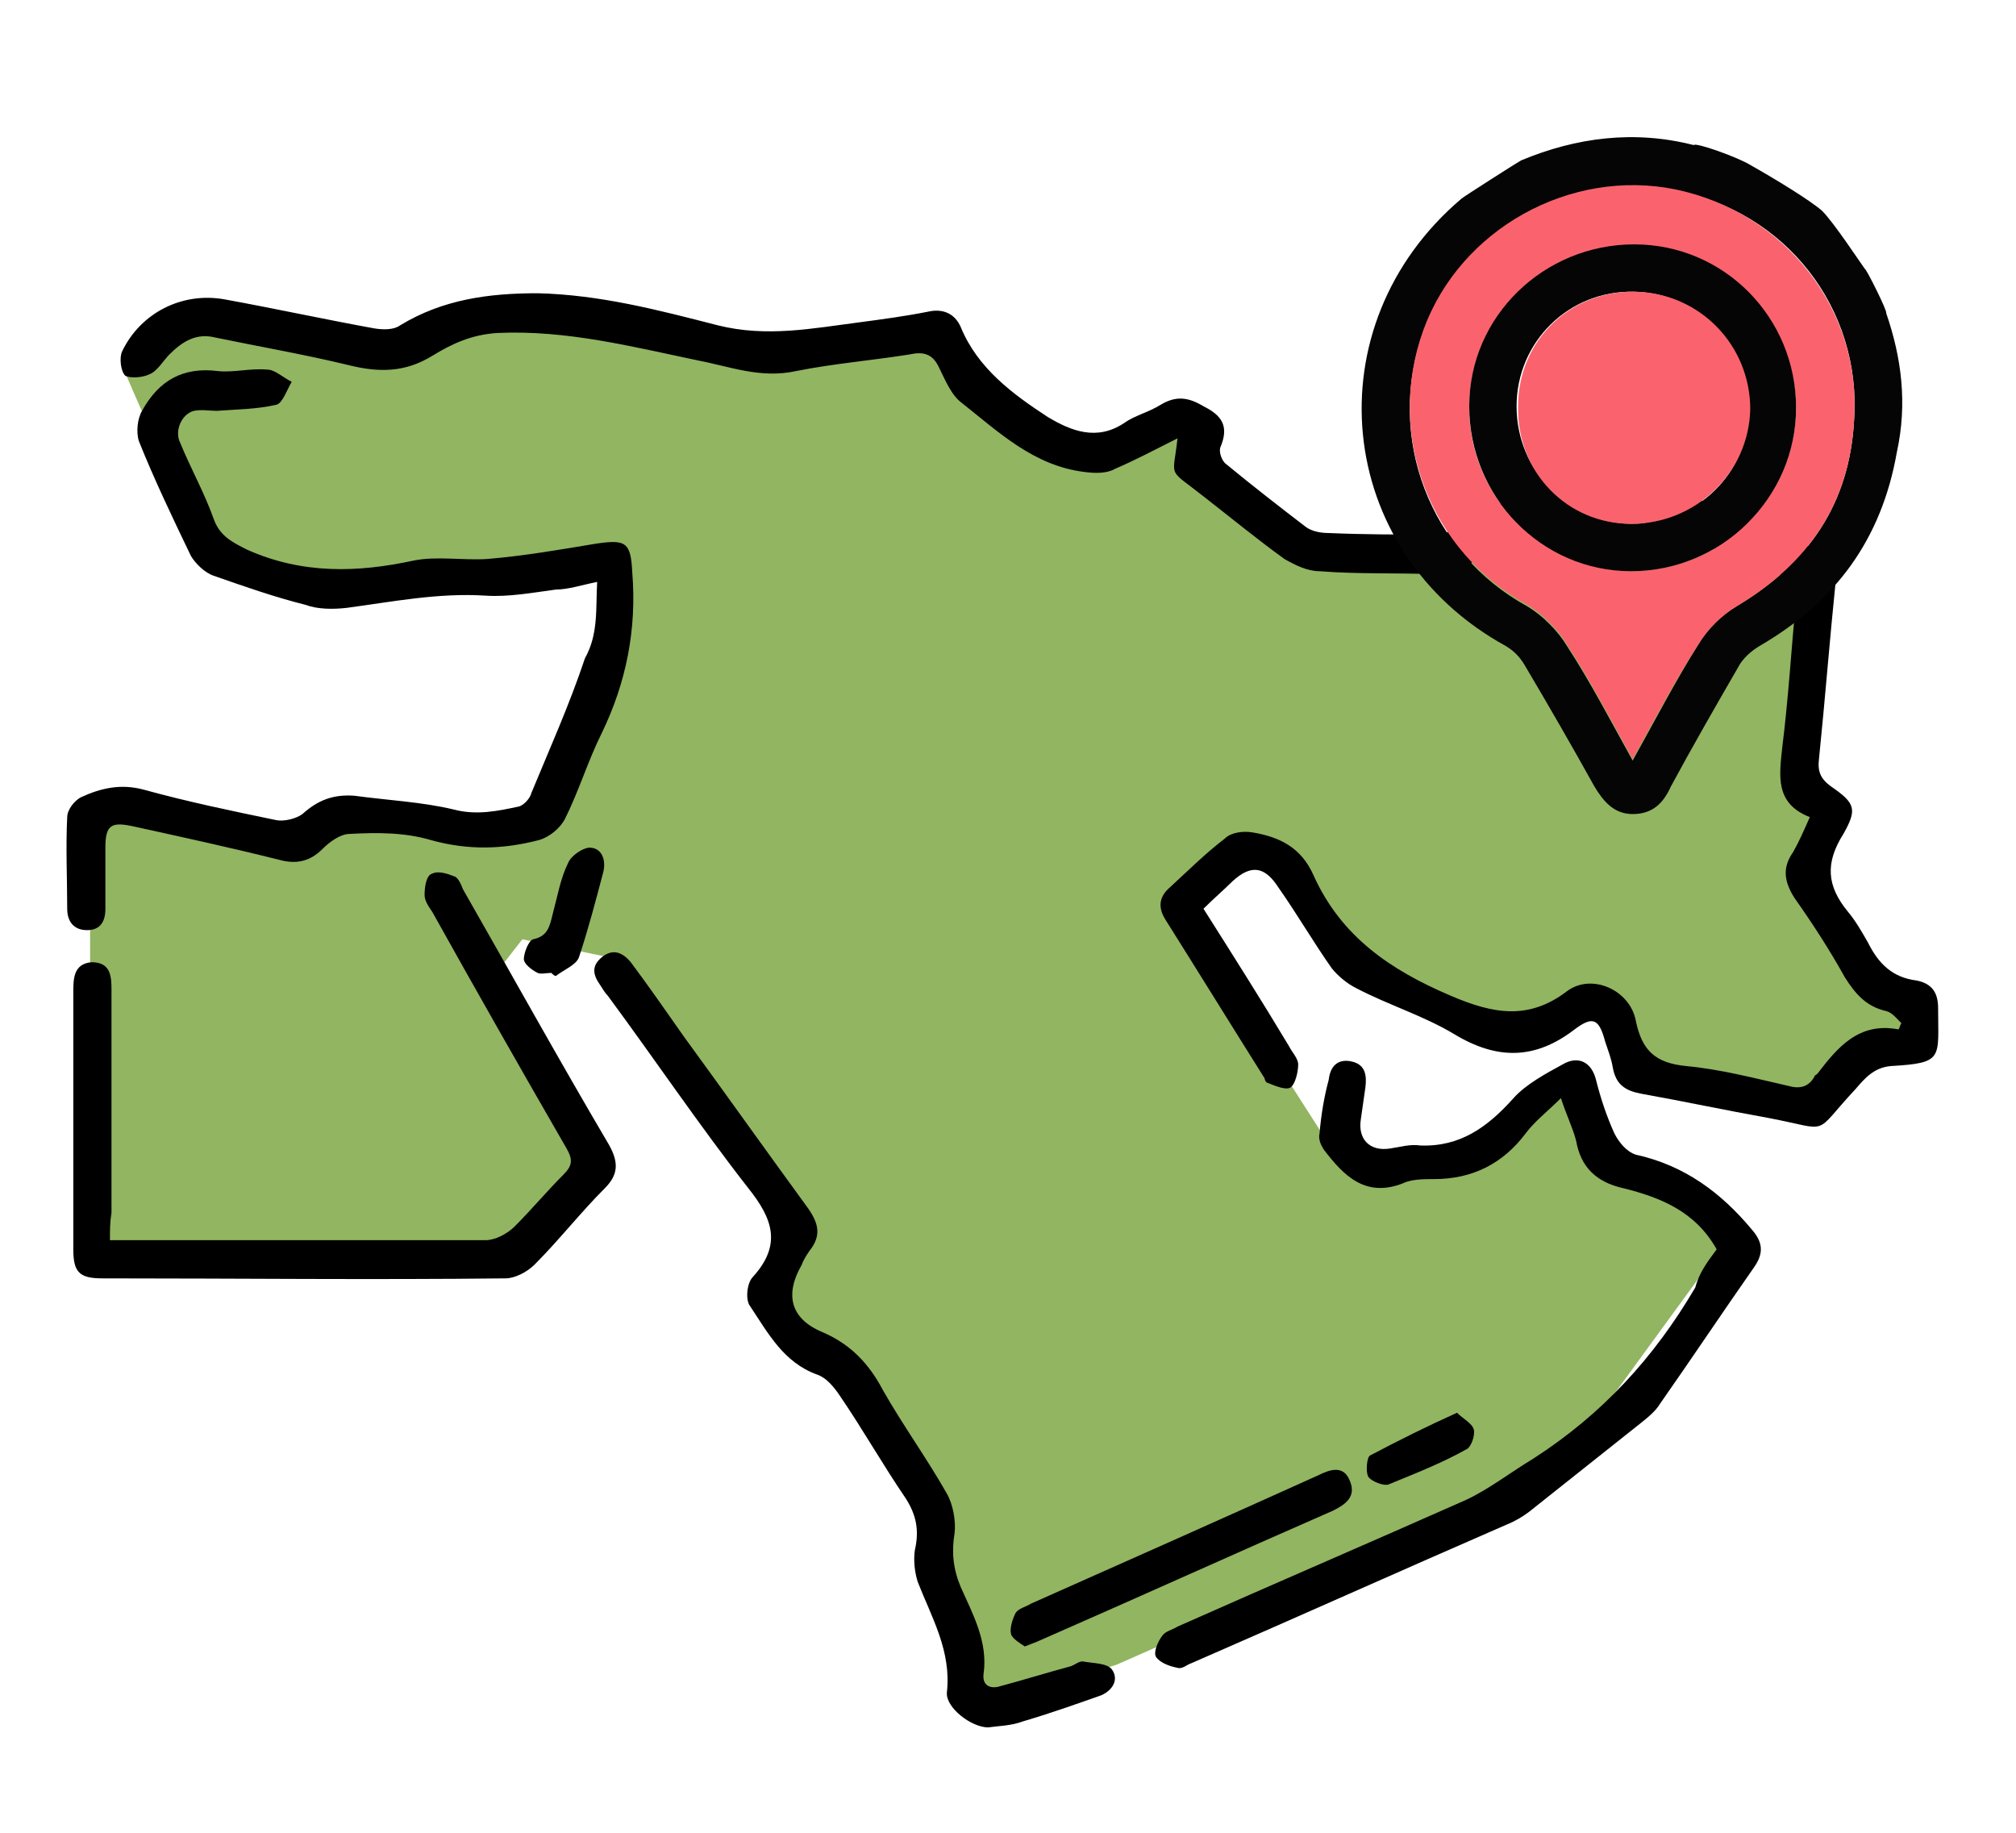 <?xml version="1.0" encoding="utf-8"?>
<!-- Generator: Adobe Illustrator 23.1.0, SVG Export Plug-In . SVG Version: 6.00 Build 0)  -->
<svg version="1.1" id="Calque_1" xmlns="http://www.w3.org/2000/svg" xmlns:xlink="http://www.w3.org/1999/xlink" x="0px" y="0px"
	 viewBox="0 0 132 120" style="enable-background:new 0 0 132 120;" xml:space="preserve">
<style type="text/css">
	.st0{fill:#4D6BB3;}
	.st1{fill:#333333;}
	.st2{fill:#EC4368;}
	.st3{fill:#6BCEF5;}
	.st4{fill:#CE2127;}
	.st5{fill:#FFFFFF;}
	.st6{fill:#F3F0EF;}
	.st7{fill:#0D9BC3;}
	.st8{fill:#FF7B7F;}
	.st9{fill:#774F33;}
	.st10{fill:#68452B;}
	.st11{fill:#A8D2F2;}
	.st12{fill:#F5BC73;}
	.st13{fill:#FFD979;}
	.st14{opacity:0.89;}
	.st15{opacity:0.8;fill:#C0DCB0;}
	.st16{fill:#2E98F7;}
	.st17{fill:#040504;}
	.st18{fill:#FA636D;}
	.st19{fill:#42CA8D;}
	.st20{fill:#040505;}
	.st21{fill:#F9636D;}
	.st22{fill:#FB646D;}
	.st23{fill:#C7B299;}
	.st24{fill:#F9626C;}
	.st25{fill:#42CA8C;}
	.st26{fill:#DCF9F7;}
	.st27{fill:#38ABDA;}
	.st28{fill:#CFFDD0;}
	.st29{fill:#FFD979;stroke:#000000;stroke-width:2;stroke-miterlimit:10;}
	.st30{fill:#FFD979;stroke:#000000;stroke-width:2;stroke-linejoin:round;stroke-miterlimit:10;}
	.st31{fill:#E2AA16;}
	.st32{fill:#FDBC14;}
	.st33{fill:#CACAE7;}
	.st34{fill:#C0DCB0;}
	.st35{fill:#755739;}
	.st36{fill:#E6E7E8;}
	.st37{fill:#CFD0D2;}
	.st38{fill:#CCE3C0;}
	.st39{opacity:0.8;}
	.st40{opacity:0.8;fill:#A8D2F2;}
	.st41{opacity:0.8;fill:#FFD979;}
	.st42{opacity:0.8;fill:#CACAE7;}
	.st43{fill:none;stroke:#E6E6E6;stroke-width:4;stroke-linecap:round;stroke-linejoin:round;}
	.st44{fill:none;stroke:#E6E6E6;stroke-width:4;stroke-linecap:round;stroke-linejoin:round;stroke-dasharray:3.995,7.99;}
	.st45{fill:none;stroke:#E6E6E6;stroke-width:4;stroke-linecap:round;stroke-linejoin:round;stroke-dasharray:4,8;}
	.st46{fill:#F2F2F2;}
	.st47{fill:#FF5A5F;}
	.st48{fill:none;stroke:#2E98F7;stroke-width:8;stroke-miterlimit:10;}
	.st49{fill:none;stroke:#2E98F7;stroke-miterlimit:10;}
	.st50{fill:none;stroke:#4CBE8B;stroke-miterlimit:10;}
	.st51{fill:none;stroke:#4CBE8B;stroke-width:8;stroke-miterlimit:10;}
	.st52{fill:#4CBE8B;}
	.st53{fill:none;stroke:#F5BC73;stroke-miterlimit:10;}
	.st54{fill:none;stroke:#F5BC73;stroke-width:8;stroke-miterlimit:10;}
	.st55{fill:#434D57;}
	.st56{fill:#434D57;stroke:#434D57;stroke-width:0.5;stroke-miterlimit:10;}
	.st57{fill:#333333;stroke:#FFFFFF;stroke-miterlimit:10;}
	.st58{fill:none;stroke:#5C5C5C;stroke-miterlimit:10;}
	.st59{fill:#FAFAFA;}
	.st60{fill:#FFE094;}
	.st61{opacity:0.8;fill:#C7B299;}
	.st62{fill:none;stroke:#CCCCCC;stroke-miterlimit:10;}
	.st63{fill:#E3F1FB;stroke:#A8D2F2;stroke-miterlimit:10;}
	.st64{fill:#FF5A5F;stroke:#333333;stroke-miterlimit:10;}
	.st65{fill:#333333;stroke:#333333;stroke-miterlimit:10;}
	.st66{fill:#FF5A5F;stroke:#FF5A5F;stroke-miterlimit:10;}
	.st67{fill:#92B561;}
</style>
<g>
	<polygon class="st67" points="5.9,53.5 5.9,82.3 33.1,82.3 39.6,76.4 32.1,64.2 34.2,61.5 39.5,62.6 52.3,80.7 50.7,85.5 
		57.9,92.5 63,104.2 64.1,111.7 73.1,109 102.1,96.2 112.6,81.8 111.5,78.6 104.6,75.9 103,70.6 94.4,75.9 87,74.9 77.4,59.9 
		81.7,55.7 89.7,64.2 100.3,67.9 104.6,65.8 106.7,70.6 118.4,72.7 124.8,68.5 124.8,65.8 117.9,57.3 120,53.5 117.9,50.9 
		118.4,38.1 104.6,32.2 95.5,35.4 84.9,35.9 77.4,28.5 67.3,28.5 61.4,22.1 49.7,23.1 33.1,20.5 25.1,23.1 11.8,20.5 8.1,24.2 
		12.3,33.8 15.5,37 25.1,38.1 39.5,36.5 39.5,43.9 35.8,53 31.5,54.6 22.5,53 18.7,55.7 8.1,52.5 	"/>
	<g id="ayMtAA.tif">
		<g>
			<path d="M124.5,67c-0.3-0.3-0.6-0.7-1-0.8c-1.3-0.3-2-1.1-2.7-2.2c-1-1.8-2.1-3.5-3.3-5.2c-0.7-1.1-0.8-2-0.1-3
				c0.4-0.7,0.7-1.4,1.1-2.3c-2.3-0.9-2-2.7-1.8-4.6c0.4-3.2,0.6-6.5,0.9-9.7c0.1-0.8-0.1-1.2-0.9-1.5c-3.6-1.4-7.3-2.8-10.9-4.2
				c-0.4-0.2-1-0.1-1.4,0c-2.2,0.7-4.4,1.4-6.6,2.2c-0.4,0.1-0.8,0.4-1.1,0.7c-0.6,1-1.5,1.2-2.6,1.2c-2.6-0.1-5.2,0-7.7-0.2
				c-0.8,0-1.6-0.4-2.3-0.8c-1.8-1.3-3.5-2.7-5.3-4.1c-2.4-1.9-2-1.1-1.7-3.8c-1.4,0.7-2.7,1.4-4.1,2C72.5,31,71.7,31,71,30.9
				c-3.3-0.4-5.6-2.6-8-4.5c-0.7-0.5-1.1-1.5-1.5-2.3c-0.4-0.9-1-1.1-1.9-0.9c-2.5,0.4-5,0.6-7.5,1.1c-2.3,0.5-4.3-0.3-6.4-0.7
				c-4.3-0.9-8.6-2-13.1-1.8c-1.7,0.1-3,0.7-4.3,1.5c-1.8,1.1-3.5,1.1-5.5,0.6c-2.9-0.7-5.8-1.2-8.7-1.8c-1.2-0.3-2.1,0.2-3,1.1
				c-0.4,0.4-0.8,1.1-1.3,1.3c-0.4,0.2-1.2,0.3-1.6,0.1C7.9,24.3,7.8,23.4,8,23c1.2-2.5,3.9-3.9,6.7-3.4c3.3,0.6,6.5,1.3,9.8,1.9
				c0.6,0.1,1.3,0.1,1.7-0.2c2.8-1.7,5.8-2.1,9-2.1c4.1,0.1,7.9,1.1,11.8,2.1c3.2,0.8,6.2,0.2,9.3-0.2c1.5-0.2,3-0.4,4.5-0.7
				c0.9-0.2,1.7,0.1,2.1,1c1.1,2.7,3.4,4.4,5.7,5.9c1.5,0.9,3.2,1.6,5,0.4c0.7-0.5,1.6-0.7,2.4-1.2c1-0.6,1.8-0.5,2.8,0.1
				c1.2,0.6,1.7,1.3,1.1,2.7c-0.1,0.3,0.1,0.9,0.4,1.1c1.7,1.4,3.5,2.8,5.2,4.1c0.4,0.3,1,0.4,1.5,0.4c2.3,0.1,4.5,0.1,6.8,0.1
				c0.3,0,0.9,0,1-0.2c1-1.5,2.9-1.5,4.3-2.2c4.1-2.1,8.1-2,12.2,0.1c2.5,1.3,5.1,2.2,7.7,3.3c0.9,0.4,1.2,1,1.2,2
				c-0.4,3.9-0.7,7.8-1.1,11.7c-0.1,0.8,0.1,1.3,0.8,1.8c1.6,1.1,1.7,1.5,0.8,3.1c-1.2,1.9-1.1,3.4,0.3,5.1c0.5,0.6,0.9,1.3,1.3,2
				c0.7,1.4,1.6,2.3,3.2,2.5c1,0.2,1.4,0.8,1.4,1.8c0,3.3,0.4,3.6-3.1,3.8c-1.1,0.1-1.7,0.8-2.3,1.5c-2.9,3.1-1.5,2.7-5.7,1.9
				c-2.8-0.5-5.6-1.1-8.4-1.6c-1-0.2-1.6-0.6-1.8-1.7c-0.1-0.6-0.3-1.1-0.5-1.7c-0.4-1.5-0.8-1.7-2-0.8c-2.6,2-5.1,2-7.9,0.3
				c-2-1.2-4.3-1.9-6.4-3c-0.6-0.3-1.2-0.8-1.6-1.3c-1.2-1.7-2.3-3.6-3.5-5.3c-0.9-1.4-1.8-1.5-3-0.4c-0.6,0.6-1.2,1.1-1.9,1.8
				c1.9,3,3.8,6,5.6,9c0.2,0.4,0.6,0.8,0.6,1.2c0,0.5-0.2,1.3-0.5,1.5c-0.3,0.2-1-0.1-1.5-0.3c-0.1,0-0.2-0.2-0.2-0.3
				c-2.2-3.5-4.3-6.9-6.5-10.4c-0.5-0.8-0.4-1.5,0.3-2.1c1.2-1.1,2.3-2.2,3.6-3.2c0.4-0.4,1.2-0.5,1.8-0.4c1.8,0.3,3.2,1,4,2.8
				c1.8,4,5,6.2,9,7.9c2.8,1.2,5.1,1.6,7.6-0.3c1.6-1.2,4.1-0.1,4.5,1.9c0.4,2,1.3,2.8,3.3,3c2.2,0.2,4.5,0.8,6.7,1.3
				c0.7,0.2,1.3,0.1,1.7-0.6c0-0.1,0.1-0.1,0.2-0.2c1.3-1.7,2.7-3.4,5.3-2.9C124.4,67.3,124.4,67.1,124.5,67z"/>
			<path d="M39.1,38.1c-1,0.2-1.9,0.5-2.7,0.5c-1.5,0.2-3.1,0.5-4.6,0.4c-3.1-0.2-6.1,0.4-9.1,0.8c-0.9,0.1-1.9,0.1-2.7-0.2
				c-2-0.5-4-1.2-6-1.9c-0.6-0.2-1.2-0.8-1.5-1.3c-1.2-2.5-2.4-5-3.4-7.5c-0.2-0.6-0.1-1.5,0.2-2c1.1-2,2.7-2.9,5-2.6
				c1,0.1,2.1-0.2,3.2-0.1c0.5,0,1,0.5,1.6,0.8c-0.3,0.5-0.6,1.4-1,1.5c-1.3,0.3-2.6,0.3-3.9,0.4c-0.5,0-1-0.1-1.5,0
				c-0.8,0.2-1.3,1.3-0.9,2.1c0.7,1.7,1.6,3.3,2.2,5c0.4,1.1,1.2,1.5,2.2,2c3.6,1.6,7.2,1.5,10.9,0.7c1.5-0.3,3.2,0,4.8-0.1
				c2.4-0.2,4.7-0.6,7.1-1c2-0.3,2.3-0.1,2.4,1.9c0.3,3.7-0.4,7.2-2,10.5c-0.9,1.8-1.5,3.8-2.4,5.6c-0.3,0.6-1,1.2-1.7,1.4
				c-2.3,0.6-4.6,0.7-7.1,0c-1.7-0.5-3.5-0.5-5.3-0.4c-0.6,0-1.3,0.5-1.8,1c-0.8,0.8-1.7,1-2.8,0.7c-3.2-0.8-6.4-1.5-9.6-2.2
				c-1.4-0.3-1.8-0.1-1.8,1.4c0,1.3,0,2.7,0,4c0,0.8-0.3,1.4-1.2,1.4c-0.9,0-1.3-0.6-1.3-1.4c0-2-0.1-4,0-6c0-0.5,0.5-1.1,0.9-1.3
				c1.3-0.6,2.6-0.9,4.1-0.5c2.9,0.8,5.8,1.4,8.7,2c0.5,0.1,1.3-0.1,1.7-0.4c1-0.9,2-1.3,3.4-1.2c2.2,0.3,4.4,0.4,6.5,0.9
				c1.5,0.4,2.9,0.1,4.3-0.2c0.3-0.1,0.7-0.5,0.8-0.9c1.2-2.9,2.5-5.8,3.5-8.8C39.2,41.5,39,39.8,39.1,38.1z"/>
			<path d="M112.4,81.8c-1.4-2.5-3.7-3.4-6.1-4c-1.8-0.4-2.8-1.4-3.1-3.1c-0.2-0.8-0.6-1.6-1-2.8c-0.9,0.9-1.7,1.5-2.3,2.3
				c-1.5,2-3.5,3-6,3c-0.7,0-1.5,0-2.1,0.3c-2.4,0.9-3.8-0.5-5.1-2.2c-0.2-0.3-0.4-0.7-0.3-1.1c0.1-1.2,0.3-2.4,0.6-3.5
				c0.1-0.9,0.6-1.4,1.5-1.2c0.9,0.2,1,0.9,0.9,1.7c-0.1,0.7-0.2,1.4-0.3,2.1c-0.2,1.3,0.6,2.1,1.9,1.9c0.7-0.1,1.3-0.3,2-0.2
				c2.6,0.1,4.4-1.2,6.1-3.1c0.8-0.9,2.1-1.6,3.2-2.2c1-0.6,1.9-0.2,2.2,1c0.3,1.2,0.7,2.4,1.2,3.5c0.3,0.6,0.8,1.2,1.4,1.4
				c3.2,0.7,5.6,2.5,7.6,4.9c0.7,0.8,0.8,1.5,0.2,2.4c-2.1,3-4.1,6-6.2,9c-0.3,0.5-0.8,0.9-1.3,1.3c-2.4,1.9-4.9,3.9-7.3,5.8
				c-0.4,0.3-0.9,0.6-1.4,0.8c-6.9,3-13.8,6.1-20.7,9.1c-0.3,0.1-0.6,0.4-0.9,0.3c-0.5-0.1-1.1-0.3-1.4-0.7c-0.2-0.3,0.1-1,0.4-1.4
				c0.2-0.3,0.7-0.4,1-0.6c6.3-2.8,12.6-5.5,18.9-8.3c1.5-0.7,2.9-1.8,4.4-2.7c4.5-2.9,7.9-6.6,10.6-11.2
				C111.3,83.2,111.9,82.5,112.4,81.8z"/>
			<path d="M7.2,81.2c2.6,0,5,0,7.3,0c5.8,0,11.6,0,17.3,0c0.6,0,1.4-0.4,1.9-0.9c1.1-1.1,2.1-2.3,3.2-3.4c0.6-0.6,0.6-1,0.2-1.7
				c-3-5.2-5.9-10.3-8.8-15.5c-0.2-0.3-0.5-0.7-0.5-1.1c0-0.5,0.1-1.3,0.5-1.4c0.4-0.2,1,0,1.5,0.2c0.2,0.1,0.4,0.5,0.5,0.8
				c3.2,5.6,6.3,11.2,9.6,16.8c0.6,1.1,0.6,1.9-0.3,2.8c-1.6,1.6-3,3.4-4.6,5c-0.5,0.5-1.3,0.9-1.9,0.9c-8.8,0.1-17.6,0-26.4,0
				c-1.5,0-1.9-0.4-1.9-1.9c0-5.6,0-11.2,0-16.8c0-0.9,0-1.9,1.2-2c1.3,0,1.3,1,1.3,1.9c0,4.8,0,9.7,0,14.5
				C7.2,80,7.2,80.5,7.2,81.2z"/>
			<path d="M64.7,113.1c-1.1,0-2.8-1.3-2.7-2.3c0.3-2.7-1-4.9-1.9-7.2c-0.2-0.6-0.3-1.4-0.2-2.1c0.3-1.3,0.1-2.3-0.6-3.4
				c-1.5-2.2-2.8-4.5-4.3-6.7c-0.4-0.6-0.9-1.2-1.5-1.4c-2.2-0.8-3.2-2.7-4.4-4.5c-0.3-0.4-0.2-1.5,0.2-1.9c1.9-2.1,1.3-3.8-0.3-5.8
				c-3.2-4.1-6.1-8.4-9.2-12.6c-0.2-0.2-0.3-0.4-0.5-0.7c-0.5-0.7-0.6-1.3,0.2-1.9c0.7-0.5,1.3-0.2,1.8,0.4c1.2,1.6,2.3,3.2,3.5,4.9
				c2.7,3.7,5.4,7.5,8.1,11.2c0.7,1,0.9,1.8,0.1,2.8c-0.2,0.3-0.4,0.6-0.5,0.9c-1.1,1.9-0.8,3.5,1.3,4.4c1.9,0.8,3.1,2.1,4,3.8
				c1.3,2.3,2.9,4.5,4.2,6.8c0.4,0.7,0.6,1.8,0.5,2.6c-0.2,1.2-0.1,2.3,0.4,3.5c0.8,1.8,1.8,3.6,1.5,5.7c-0.1,0.8,0.5,1,1.1,0.8
				c1.5-0.4,3.1-0.9,4.6-1.3c0.3-0.1,0.6-0.4,0.9-0.3c0.6,0.1,1.5,0.1,1.8,0.5c0.5,0.7,0,1.4-0.7,1.7c-1.7,0.6-3.4,1.2-5.1,1.7
				C66.2,113,65.4,113,64.7,113.1z"/>
			<path d="M67.1,107.8c-0.3-0.2-0.8-0.5-0.9-0.8c-0.1-0.4,0.1-1,0.3-1.4c0.2-0.3,0.7-0.4,1-0.6c6.3-2.8,12.6-5.6,18.8-8.4
				c0.8-0.4,1.7-0.7,2.1,0.4c0.4,1-0.3,1.5-1.1,1.9c-6.4,2.8-12.8,5.7-19.2,8.5C67.9,107.5,67.6,107.6,67.1,107.8z"/>
			<path d="M36.1,63.7c-0.3,0-0.7,0.1-0.9,0c-0.4-0.2-0.9-0.6-0.9-0.9c0-0.4,0.3-1.2,0.6-1.3c1-0.2,1.1-0.9,1.3-1.7
				c0.3-1.1,0.5-2.3,1-3.3c0.2-0.5,1-1,1.4-1c0.8,0,1.1,0.8,0.9,1.6c-0.5,1.9-1,3.8-1.6,5.6c-0.2,0.5-1,0.8-1.5,1.2
				C36.3,63.9,36.2,63.8,36.1,63.7z"/>
			<path d="M95.4,92.5c0.4,0.4,1,0.7,1.1,1.1c0.1,0.4-0.2,1.2-0.5,1.3c-1.6,0.9-3.4,1.6-5.1,2.3c-0.3,0.1-1.1-0.2-1.3-0.5
				c-0.2-0.3-0.1-1.3,0.1-1.4C91.6,94.3,93.4,93.4,95.4,92.5z"/>
		</g>
	</g>
</g>
<g>
	<g id="_x38_03S99.tif_1_">
		<g>
			<path class="st17" d="M123.5,20.5c0.1-0.1-1.3-2.9-1.4-2.9c-0.3-0.4-2-3-2.8-3.8c-0.8-0.7-3.1-2.1-4.7-3
				c-0.8-0.5-3.6-1.5-3.7-1.3c-3.9-1-7.7-0.5-11.3,1c-0.2,0.1-3.8,2.4-3.9,2.5c-9.8,8.3-8.4,23.1,2.9,29.3c0.5,0.3,0.9,0.7,1.2,1.2
				c1.6,2.7,3.1,5.3,4.6,8c0.6,1,1.3,1.8,2.5,1.8c1.3,0,2-0.7,2.5-1.8c1.4-2.6,2.9-5.2,4.4-7.8c0.3-0.6,0.9-1.1,1.4-1.4
				c5-2.9,8-7,9-12.7C124.9,26.4,124.5,23.4,123.5,20.5z M121.4,27.5c-0.3,5.5-3,9.4-7.7,12.2c-1,0.6-1.9,1.5-2.5,2.5
				c-1.5,2.4-2.8,4.9-4.3,7.6c-1.5-2.7-2.8-5.2-4.3-7.5c-0.6-1-1.6-2-2.6-2.6c-6.4-3.5-9.3-11.1-6.8-18c2.4-6.6,9.6-10.6,16.5-9.2
				C116.9,13.8,121.9,20.2,121.4,27.5z"/>
			<path class="st18" d="M106.9,49.7c-1.5-2.7-2.8-5.2-4.3-7.5c-0.6-1-1.6-2-2.6-2.6c-6.4-3.5-9.3-11.1-6.8-18
				c2.4-6.6,9.6-10.6,16.5-9.2c7.2,1.5,12.2,7.9,11.7,15.1c-0.3,5.5-3,9.4-7.7,12.2c-1,0.6-1.9,1.5-2.5,2.5
				C109.7,44.5,108.4,47,106.9,49.7z M106.8,37.4c5.9,0,10.7-4.8,10.8-10.6c0-5.9-4.7-10.7-10.6-10.7c-6,0-10.8,4.7-10.8,10.6
				C96.2,32.5,100.9,37.3,106.8,37.4z"/>
			<path class="st17" d="M106.8,37.4c-5.9,0-10.6-4.9-10.6-10.8c0-5.9,4.9-10.6,10.8-10.6c5.9,0,10.6,4.8,10.6,10.7
				C117.6,32.6,112.7,37.4,106.8,37.4z M106.8,34.3c4.3,0,7.7-3.3,7.7-7.5c0-4.2-3.3-7.6-7.5-7.7c-4.3-0.1-7.7,3.3-7.7,7.5
				C99.3,30.8,102.6,34.2,106.8,34.3z"/>
			<path class="st18" d="M106.8,34.3c-4.2,0-7.5-3.4-7.4-7.7c0-4.3,3.4-7.6,7.7-7.5c4.2,0.1,7.5,3.5,7.5,7.7
				C114.5,31,111,34.3,106.8,34.3z"/>
		</g>
	</g>
</g>
</svg>
